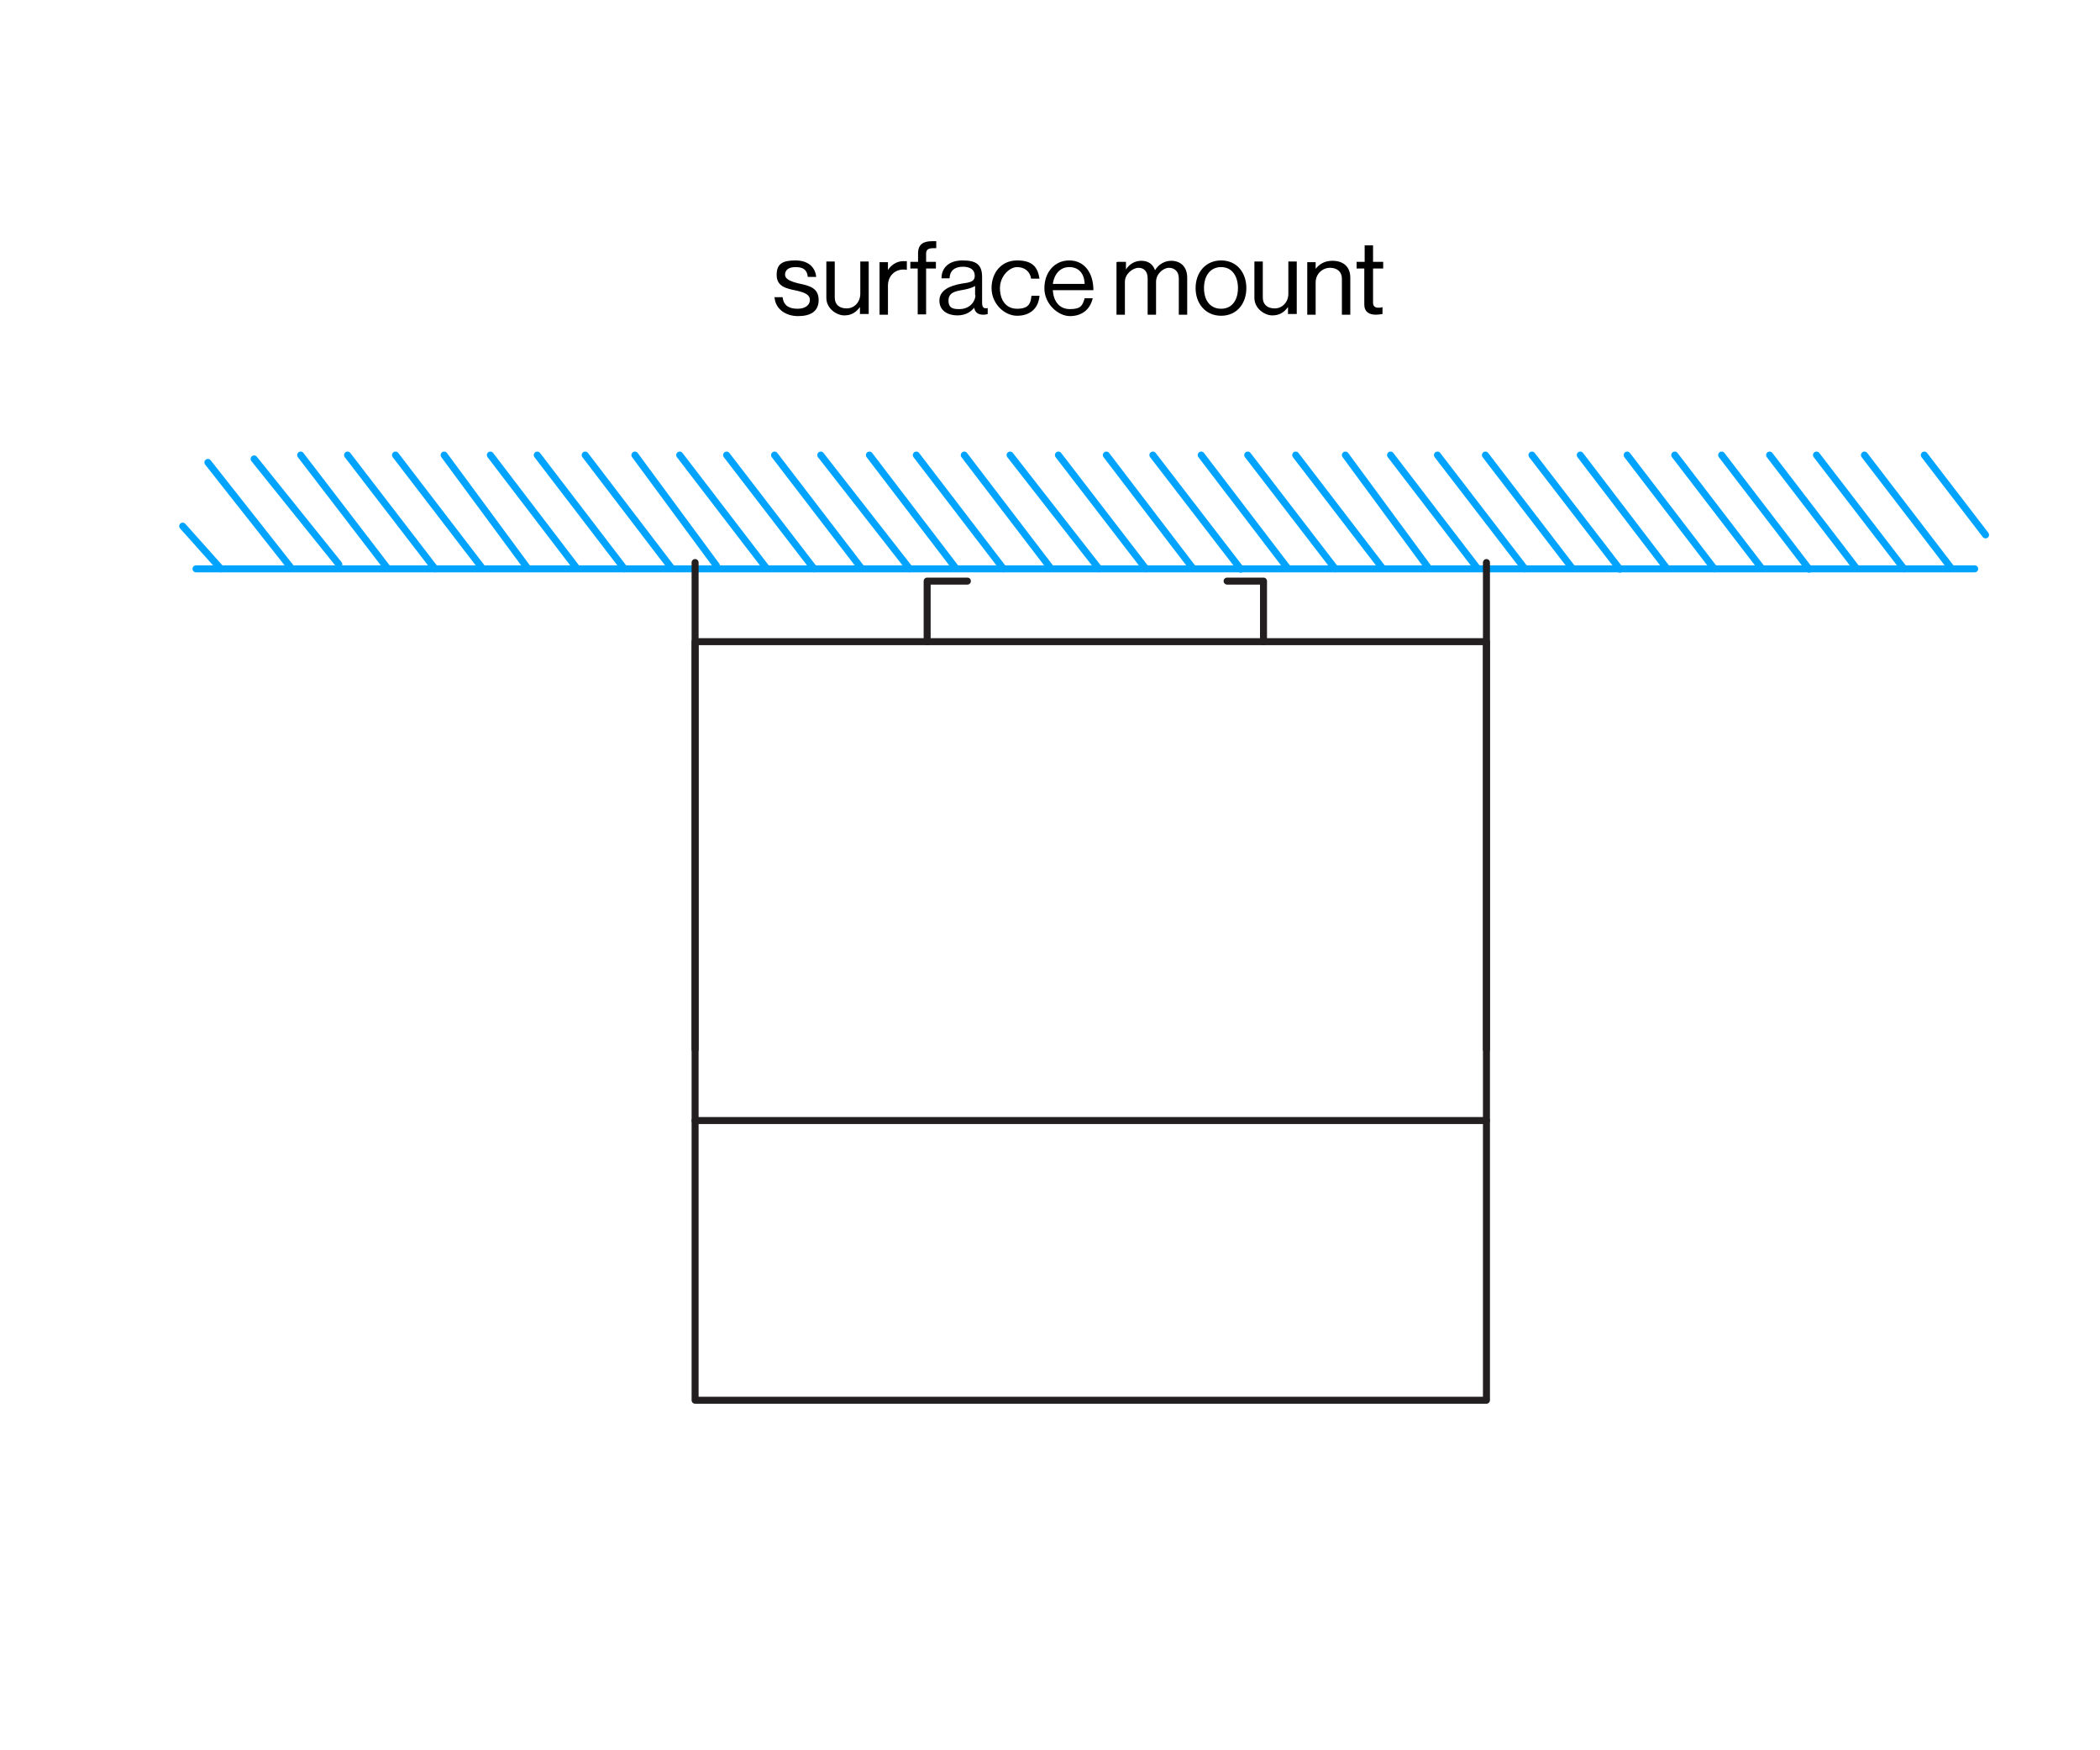 <?xml version="1.0" encoding="UTF-8"?>
<svg xmlns="http://www.w3.org/2000/svg" version="1.1" viewBox="0 0 600 500">
  <!-- Generator: Adobe Illustrator 29.3.1, SVG Export Plug-In . SVG Version: 2.1.0 Build 151)  -->
  <defs>
    <style>
      .st0 {
        stroke: #231f20;
        stroke-linejoin: round;
      }

      .st0, .st1 {
        fill: none;
        stroke-linecap: round;
        stroke-width: 2px;
      }

      .st1 {
        stroke: #00a4ff;
        stroke-miterlimit: 10;
      }
    </style>
  </defs>
  <g id="Layer_3">
    <line class="st1" x1="56" y1="162.5" x2="564.2" y2="162.5"/>
    <line class="st1" x1="72.6" y1="131.1" x2="96.8" y2="161.2"/>
    <line class="st1" x1="52.2" y1="150.3" x2="63.1" y2="162.5"/>
    <line class="st1" x1="59.4" y1="132.1" x2="82.9" y2="161.9"/>
    <line class="st1" x1="85.9" y1="130" x2="110.6" y2="162.2"/>
    <line class="st1" x1="99.3" y1="130" x2="124.3" y2="162.5"/>
    <line class="st1" x1="113" y1="130" x2="137.7" y2="162.2"/>
    <line class="st1" x1="126.9" y1="130" x2="150.8" y2="162.4"/>
    <line class="st1" x1="140.1" y1="130" x2="164.7" y2="162.2"/>
    <line class="st1" x1="153.5" y1="130" x2="178.4" y2="162.5"/>
    <line class="st1" x1="167.2" y1="130" x2="191.8" y2="162.2"/>
    <line class="st1" x1="181.4" y1="130" x2="204.7" y2="161.6"/>
    <line class="st1" x1="194.2" y1="130" x2="218.9" y2="162.2"/>
    <line class="st1" x1="207.6" y1="130" x2="232.6" y2="162.5"/>
    <line class="st1" x1="221.3" y1="130" x2="246" y2="162.2"/>
    <line class="st1" x1="234.5" y1="130" x2="259.9" y2="162.5"/>
    <line class="st1" x1="248.4" y1="130" x2="273" y2="162.2"/>
    <line class="st1" x1="261.8" y1="130" x2="286.7" y2="162.5"/>
    <line class="st1" x1="275.5" y1="130" x2="300.1" y2="162.2"/>
    <line class="st1" x1="288.6" y1="130" x2="314" y2="162.5"/>
    <line class="st1" x1="302.4" y1="130" x2="327.4" y2="162.5"/>
    <line class="st1" x1="316.1" y1="130" x2="340.7" y2="162.2"/>
    <line class="st1" x1="329.4" y1="130" x2="354.5" y2="162.6"/>
    <line class="st1" x1="343.2" y1="130" x2="367.8" y2="162.2"/>
    <line class="st1" x1="356.5" y1="130" x2="381.5" y2="162.5"/>
    <line class="st1" x1="370.2" y1="130" x2="394.9" y2="162.2"/>
    <line class="st1" x1="384.4" y1="130" x2="407.8" y2="161.8"/>
    <line class="st1" x1="397.3" y1="130" x2="422" y2="162.2"/>
    <line class="st1" x1="410.7" y1="130" x2="435.7" y2="162.5"/>
    <line class="st1" x1="424.4" y1="130" x2="449.1" y2="162.2"/>
    <line class="st1" x1="437.7" y1="130" x2="462.8" y2="162.6"/>
    <line class="st1" x1="451.5" y1="130" x2="476.1" y2="162.2"/>
    <line class="st1" x1="464.9" y1="130" x2="489.8" y2="162.5"/>
    <line class="st1" x1="478.5" y1="130" x2="503.2" y2="162.2"/>
    <line class="st1" x1="491.9" y1="130" x2="516.9" y2="162.6"/>
    <line class="st1" x1="505.6" y1="130" x2="530.3" y2="162.2"/>
    <line class="st1" x1="519" y1="130" x2="544" y2="162.5"/>
    <line class="st1" x1="532.7" y1="130" x2="557.4" y2="162.2"/>
    <line class="st1" x1="549.8" y1="130" x2="567.3" y2="152.8"/>
    <g>
      <path d="M221.2,84.9h2.4c.3,2.6,2.1,3.3,4.3,3.3s3.5-1.1,3.5-2.5-1.2-2.1-3.9-2.7c-3-.6-5.6-1.2-5.6-4.5s1.9-4.1,5.4-4.1,5.6,1.8,5.9,4.7h-2.4c-.2-2-1.3-2.8-3.5-2.8s-3,1-3,2.2,1.5,1.9,4,2.5c3,.6,5.6,1.3,5.6,4.7s-2.5,4.6-5.9,4.6-6.4-1.9-6.7-5.3Z"/>
      <path d="M245.7,89.8v-2.1h0c-1.1,1.5-2.4,2.4-4.5,2.4s-5.1-1.9-5.1-5v-10.4h2.4v10.3c0,1.9,1.2,3.1,3.4,3.1s3.9-1.8,3.9-4.2v-9.2h2.4v15h-2.4Z"/>
      <path d="M253.6,77.3h0c.9-1.5,2.5-2.7,4.5-2.7s.7,0,1,.2v2.3h0c-.3-.1-.6-.1-1-.1-2.3,0-4.4,1.7-4.4,4.6v8.3h-2.4v-15h2.4v2.5Z"/>
      <path d="M260.2,74.8h2.1v-2.4c0-2.6,1.5-3.5,4-3.5s.9,0,1.2,0v2c-.4,0-.5,0-.8,0-1.5,0-2.1.4-2.1,1.6v2.3h2.8v1.9h-2.8v13.1h-2.4v-13.1h-2.1v-1.9Z"/>
      <path d="M278.5,87.7h0c-.9,1.2-2.4,2.4-5,2.4s-5.1-1.3-5.1-4.2,2.8-4.3,6.5-4.9c2.1-.3,3.6-.5,3.6-2.2s-1.2-2.6-3.4-2.6-3.7,1-3.8,3.3h-2.3c0-2.9,2-5.1,6-5.1s5.6,1.2,5.6,4.8v7.2c0,1.2.3,1.9,1.6,1.6h0v1.7c-.3.1-.7.2-1.3.2-1.5,0-2.4-.7-2.6-2.2ZM278.6,84.3v-2.6c-.8.5-2.2.9-3.4,1.1-2.4.4-4.2.8-4.2,3.1s1.6,2.4,3.1,2.4c3.1,0,4.6-2.3,4.6-4Z"/>
      <path d="M283.3,82.3c0-4.4,2.8-7.9,7.3-7.9s5.9,2,6.4,5.2h-2.4c-.3-2-1.8-3.3-4-3.3s-4.9,2.6-4.9,6,1.7,5.9,4.9,5.9,3.9-1.4,4.1-3.7h2.3c-.3,3.6-2.7,5.7-6.4,5.7s-7.3-3.5-7.3-7.9Z"/>
      <path d="M298.4,82.3c0-4.4,2.8-7.9,7.1-7.9s6.9,3.5,6.9,8.5h-11.6c.2,3.1,1.8,5.4,4.9,5.4s3.6-1,4.2-3.1h2.3c-.7,3.2-3.1,5.1-6.5,5.1s-7.3-3.5-7.3-7.9ZM300.9,81.1h9c-.1-3-1.7-4.8-4.4-4.8s-4.3,2.1-4.7,4.8Z"/>
      <path d="M319.3,74.8h2.4v2.2h0c.9-1.5,2.5-2.5,4.4-2.5s3.3.9,3.9,2.7h0c1-1.7,2.8-2.7,4.6-2.7,2.7,0,4.6,1.7,4.6,4.8v10.6h-2.4v-10.4c0-1.9-1.2-3-2.8-3s-3.7,1.7-3.7,4v9.4h-2.4v-10.4c0-1.9-1-3-2.6-3s-3.9,1.7-3.9,4v9.4h-2.4v-15Z"/>
      <path d="M341.6,82.3c0-4.4,2.8-7.9,7.3-7.9s7.2,3.5,7.2,7.9-2.7,7.9-7.2,7.9-7.3-3.5-7.3-7.9ZM353.7,82.3c0-3.3-1.6-6-4.8-6s-4.9,2.6-4.9,6,1.7,5.9,4.9,5.9,4.8-2.6,4.8-5.9Z"/>
      <path d="M368,89.8v-2.1h0c-1.1,1.5-2.4,2.4-4.5,2.4s-5.1-1.9-5.1-5v-10.4h2.4v10.3c0,1.9,1.2,3.1,3.4,3.1s3.9-1.8,3.9-4.2v-9.2h2.4v15h-2.4Z"/>
      <path d="M375.9,76.8h0c1.1-1.4,2.6-2.3,4.8-2.3,3.1,0,5.1,1.7,5.1,4.8v10.6h-2.4v-10.3c0-1.9-1.3-3.1-3.4-3.1s-4.1,1.7-4.1,4.2v9.2h-2.4v-15h2.4v2Z"/>
      <path d="M387.7,74.8h2.2v-4.7h2.4v4.7h2.9v1.9h-2.9v9.8c0,1,.6,1.4,1.5,1.4s1-.1,1.2-.2h0v2c-.6.1-1.2.2-1.9.2-1.9,0-3.3-.8-3.3-2.9v-10.3h-2.2v-1.9Z"/>
    </g>
  </g>
  <g id="Layer_2">
    <rect class="st0" x="198.6" y="183.3" width="226.1" height="216.7"/>
    <line class="st0" x1="198.6" y1="320.1" x2="424.7" y2="320.1"/>
    <polyline class="st0" points="276.4 166 264.9 166 264.9 183.3"/>
    <polyline class="st0" points="361 183.3 361 166 350.6 166"/>
    <line class="st0" x1="198.6" y1="160.7" x2="198.6" y2="299.8"/>
    <line class="st0" x1="424.7" y1="160.7" x2="424.7" y2="299.8"/>
  </g>
</svg>